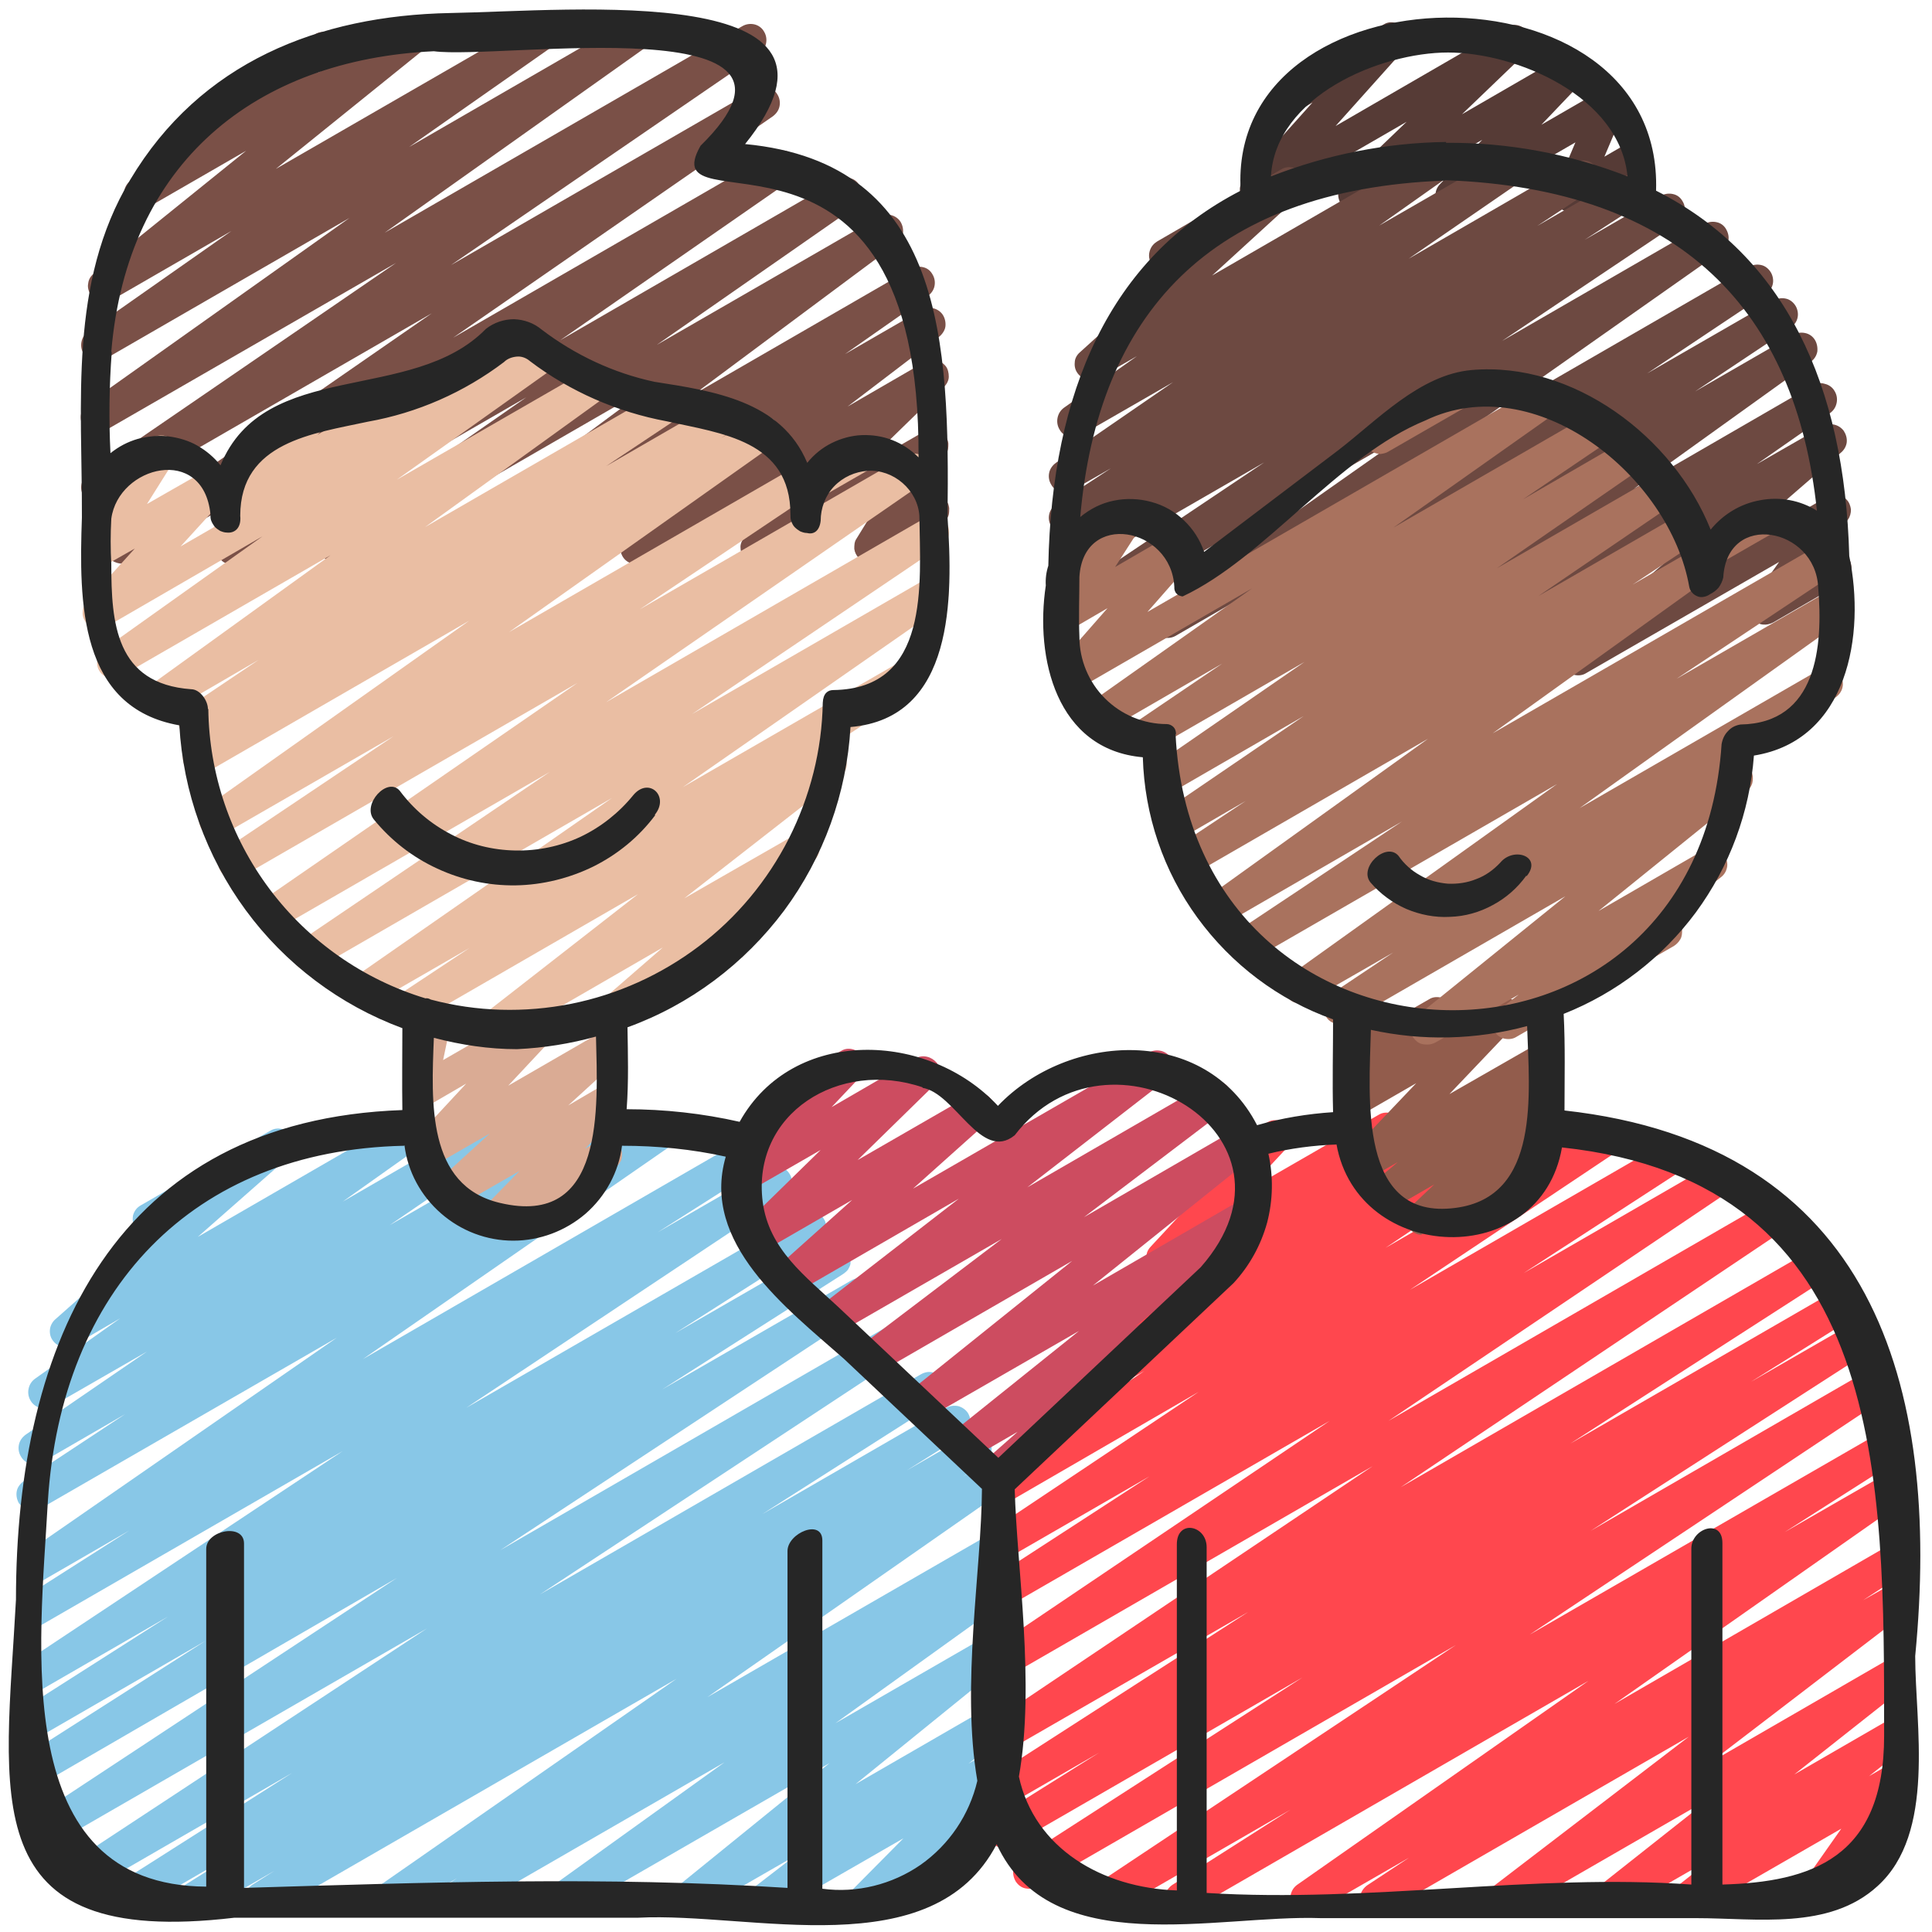 <?xml version="1.0" encoding="UTF-8"?>
<svg id="Layer_2" data-name="Layer 2" xmlns="http://www.w3.org/2000/svg" width="46" height="46" xmlns:xlink="http://www.w3.org/1999/xlink" viewBox="0 0 46 46">
  <defs>
    <style>
      .cls-1 {
        fill: #925c4c;
      }

      .cls-1, .cls-2, .cls-3, .cls-4, .cls-5, .cls-6, .cls-7, .cls-8, .cls-9, .cls-10, .cls-11, .cls-12 {
        stroke-width: 0px;
      }

      .cls-2 {
        fill: #ff474e;
      }

      .cls-3 {
        fill: #6d4941;
      }

      .cls-4 {
        fill: #7a5047;
      }

      .cls-5 {
        fill: #563b36;
      }

      .cls-6 {
        fill: #88c7e7;
      }

      .cls-7 {
        fill: none;
      }

      .cls-8 {
        fill: #a9725e;
      }

      .cls-9 {
        fill: #cd4c60;
      }

      .cls-13 {
        clip-path: url(#clippath);
      }

      .cls-10 {
        fill: #262626;
      }

      .cls-11 {
        fill: #eabea3;
      }

      .cls-12 {
        fill: #daab94;
      }
    </style>
    <clipPath id="clippath">
      <rect class="cls-7" width="46" height="46"/>
    </clipPath>
  </defs>
  <g id="Layer_1-2" data-name="Layer 1">
    <g class="cls-13">
      <g>
        <path class="cls-5" d="M37.39,5.05c-.06,0-.13-.02-.18-.05-.06-.03-.1-.07-.14-.13-.03-.05-.06-.11-.06-.18,0-.06,0-.13.03-.19l.47-1.11-2.75,1.59c-.08.05-.17.06-.27.05-.09-.02-.17-.07-.23-.14-.06-.07-.09-.16-.08-.26,0-.09.04-.18.11-.25l1-1.05-2.85,1.64c-.08.05-.18.07-.27.05-.09-.02-.18-.07-.23-.15-.06-.08-.08-.17-.08-.27,0-.09.05-.18.12-.25l1.51-1.45-3.39,1.96c-.08.05-.17.06-.26.04-.09-.02-.17-.06-.23-.14-.06-.07-.09-.16-.09-.25,0-.09.04-.18.1-.25l1.63-1.82-.2.12c-.09.05-.19.06-.28.03-.1-.03-.18-.09-.23-.18-.05-.09-.06-.19-.04-.28.02-.1.08-.18.17-.23l2.28-1.32c.08-.05.17-.06.26-.04.09.02.17.06.23.14.06.07.09.16.09.25,0,.09-.04.18-.1.25l-1.63,1.82,4.06-2.35c.08-.05.18-.07.27-.05.09.02.18.07.23.15.06.08.08.17.08.27,0,.09-.05.18-.12.25l-1.51,1.45,2.42-1.4c.08-.05.17-.06.26-.04.09.02.17.07.23.14.06.07.09.16.08.25,0,.09-.04.18-.1.25l-1,1.05,1.42-.82c.07-.04.15-.06.23-.05.08,0,.16.04.22.09s.1.12.12.2.01.16-.02.23l-.47,1.11.57-.33s.09-.05.14-.05c.05,0,.1,0,.15,0,.05.01.1.03.14.07.04.03.08.07.1.11.03.04.04.09.05.15,0,.05,0,.1-.01.15-.01.05-.04.1-.07.14-.03.04-.07.07-.12.1l-1.57.91c-.06.03-.12.05-.19.05Z"/>
        <path class="cls-3" d="M34.15,16.32c-.08,0-.16-.03-.23-.07-.07-.05-.11-.12-.14-.19-.02-.08-.02-.16,0-.24s.08-.14.14-.19l1.75-1.21-3.05,1.76c-.09.05-.19.06-.28.04-.1-.02-.18-.08-.23-.16-.05-.08-.07-.18-.05-.28.02-.1.07-.18.15-.24l4.22-3.04-5.84,3.37c-.09.05-.19.06-.28.03-.09-.03-.18-.09-.23-.17-.05-.08-.07-.18-.05-.28.02-.1.08-.18.16-.24l2.29-1.53-3.22,1.86c-.09.05-.19.06-.28.03-.09-.02-.18-.09-.23-.17-.05-.08-.07-.18-.05-.28.02-.1.08-.18.16-.24l2.83-1.88-3.7,2.14c-.09.05-.19.06-.28.04-.1-.02-.18-.08-.23-.17-.05-.08-.07-.18-.05-.28.02-.1.08-.18.16-.24l5.97-4.2-7.25,4.18c-.09.05-.19.06-.28.04-.1-.02-.18-.09-.23-.17-.05-.08-.07-.18-.05-.28.02-.1.08-.18.16-.24l4.19-2.81-4.56,2.63c-.09.05-.19.06-.28.04-.1-.02-.18-.09-.23-.17-.05-.08-.07-.19-.05-.28.02-.1.08-.18.16-.24l1.28-.83-.88.51c-.09.05-.19.06-.28.03-.09-.03-.18-.09-.23-.17-.05-.08-.07-.18-.05-.28s.08-.18.16-.24l1.31-.86-.91.52c-.09.05-.19.06-.28.04-.1-.02-.18-.08-.23-.17-.05-.08-.07-.18-.05-.28.02-.1.08-.18.16-.24l2.79-1.92-2.19,1.26c-.09.05-.19.06-.28.04-.1-.02-.18-.08-.23-.17-.05-.08-.07-.18-.05-.28.02-.1.07-.18.15-.24l1.74-1.23-.91.52c-.08.05-.18.06-.27.04-.09-.02-.17-.07-.23-.15-.06-.08-.08-.17-.07-.26,0-.09.05-.18.12-.24l2.14-1.94c-.09.03-.19.02-.27-.02-.09-.04-.15-.11-.19-.2-.04-.09-.04-.18-.01-.27.03-.09.09-.16.17-.21l2.96-1.72c.08-.05.18-.06.27-.04.09.02.17.07.23.15.06.08.08.17.07.26s-.05.18-.12.24l-2.1,1.92,5.31-3.07c.09-.05.19-.06.28-.04.09.02.18.08.23.17.05.08.07.18.05.28-.02.1-.07.18-.15.24l-1.74,1.23,3.09-1.78c.09-.05.19-.06.28-.04.1.02.18.08.23.17s.07.18.05.28c-.02.1-.08.18-.16.24l-2.79,1.92,3.96-2.29c.09-.05.19-.06.28-.04.1.02.18.09.23.17.05.08.07.19.05.28-.02.1-.08.18-.16.24l-1.3.86,2.01-1.16c.09-.05.19-.06.29-.04.1.02.18.09.23.17.05.09.07.19.05.29-.02.1-.08.18-.17.24l-1.28.83,1.82-1.05c.09-.05.19-.06.28-.04.1.02.18.08.23.17.05.08.07.18.05.28-.02.1-.08.18-.16.24l-4.19,2.81,4.83-2.79c.09-.05.19-.06.28-.04.1.02.18.08.23.17s.07.18.05.28c-.02.1-.08.18-.16.24l-5.97,4.2,6.63-3.83c.09-.05.19-.06.28-.04.1.02.18.09.23.17.05.08.07.19.05.28-.02.1-.08.18-.16.24l-2.83,1.89,3.02-1.74c.09-.05.19-.06.28-.04.1.02.18.09.23.17.05.08.07.19.05.28-.02.1-.08.18-.16.24l-2.28,1.52,2.34-1.35c.09-.05.19-.06.28-.04.1.02.18.08.23.16.05.08.07.18.06.28-.02.1-.07.18-.15.24l-4.22,3.03,4.27-2.47c.09-.05.19-.06.28-.03.09.02.18.08.23.17.05.08.07.18.05.28-.02.1-.07.18-.15.24l-1.75,1.22,1.57-.9c.08-.05.18-.06.27-.04.09.02.17.07.23.15.05.08.08.17.07.27-.01.09-.06.18-.13.24l-2.99,2.59,2.65-1.53c.08-.04.16-.06.25-.05.09.01.17.06.22.12.06.06.09.15.1.23,0,.09-.02.17-.07.24l-.64.9.14-.08s.09-.05.14-.05c.05,0,.1,0,.15,0,.05.01.1.03.14.07.04.03.08.07.1.11.03.04.04.09.05.15s0,.1-.01.15c-.01.05-.04.1-.07.14-.03.04-.07.07-.12.1l-1.66.96c-.08.04-.16.06-.25.05s-.17-.06-.22-.12c-.06-.06-.09-.15-.1-.23,0-.09.02-.17.07-.24l.64-.9-4.6,2.65c-.08.05-.18.06-.27.04-.09-.02-.18-.07-.23-.15-.06-.08-.08-.17-.07-.27.01-.09.06-.18.13-.24l2.98-2.59-5.95,3.44c-.06.03-.12.05-.19.05h0Z"/>
        <path class="cls-2" d="M28.13,45.59c-.08,0-.16-.03-.23-.08-.07-.05-.11-.12-.14-.2-.02-.08-.02-.16,0-.24.03-.08.08-.14.15-.19l2.81-1.79-4.24,2.45c-.09.05-.19.06-.28.03-.09-.02-.18-.09-.23-.17-.05-.08-.07-.18-.05-.28.02-.1.08-.18.16-.24l8.58-5.71-9.96,5.75c-.09.05-.19.06-.29.04-.1-.02-.18-.09-.23-.17-.05-.09-.07-.19-.05-.28.02-.1.08-.18.16-.24l6.72-4.33-6.93,4c-.09.05-.19.06-.29.04-.1-.03-.18-.09-.23-.17-.05-.09-.07-.19-.05-.28.02-.1.08-.18.17-.24l2.49-1.56-2.2,1.27c-.09.05-.19.07-.29.04-.1-.02-.18-.09-.23-.17s-.07-.19-.05-.29c.02-.1.08-.18.17-.24l6.15-3.96-5.76,3.32c-.09.05-.19.06-.28.03s-.18-.08-.23-.17c-.05-.08-.07-.18-.05-.28.02-.1.07-.18.15-.24l9.13-6.13-8.73,5.04c-.09.05-.19.06-.28.04-.1-.02-.18-.08-.23-.17-.05-.08-.07-.19-.05-.28.02-.1.08-.18.16-.24l8.11-5.47-7.71,4.45c-.09.05-.19.06-.28.04-.1-.03-.18-.09-.23-.17-.05-.08-.07-.19-.05-.28.02-.1.08-.18.16-.24l3.82-2.48-3.43,1.98c-.09.05-.19.06-.28.04-.1-.02-.18-.08-.23-.17-.05-.08-.07-.18-.05-.28.02-.1.08-.18.16-.24l5-3.34-4.59,2.66c-.09.05-.19.06-.28.03-.09-.02-.17-.08-.23-.17-.05-.08-.07-.18-.05-.28.02-.1.07-.18.15-.24l3.71-2.5-1.95,1.12c-.09.05-.19.06-.28.04-.1-.02-.18-.08-.23-.17-.05-.08-.07-.19-.05-.28.02-.1.08-.18.16-.24l1.4-.94c-.08,0-.15-.04-.21-.08-.06-.05-.11-.12-.13-.19-.02-.08-.02-.16,0-.23.02-.07.07-.14.13-.19l1.57-1.16c-.07,0-.14-.03-.2-.07-.06-.04-.11-.1-.14-.17-.03-.07-.04-.14-.02-.21.01-.07.05-.14.1-.19l1.7-1.83s-.02-.03-.04-.05c-.05-.09-.06-.19-.04-.29.03-.1.09-.18.18-.23l.98-.56c.08-.05.17-.06.26-.04.09.02.17.07.23.14.06.07.09.16.08.25,0,.09-.04.18-.1.25l-.96,1.03,3.14-1.81c.08-.05.18-.06.28-.04.09.02.18.08.23.16.05.08.07.18.06.28-.02.1-.07.18-.15.24l-1.14.84,2.56-1.48c.09-.05.19-.06.28-.04.1.02.18.08.23.17.05.08.07.18.05.28-.02.1-.08.18-.16.24l-.62.42,1.85-1.07c.09-.05.19-.06.28-.03.09.02.17.08.23.17.05.08.07.18.05.28-.02.1-.07.18-.15.24l-3.72,2.51,5.18-2.99c.09-.05.19-.06.28-.04.1.02.18.08.23.17.05.08.07.19.05.28s-.08.18-.16.24l-5,3.34,6.13-3.54c.09-.05.19-.06.29-.04.1.02.18.09.23.17.05.09.07.19.05.29-.02.1-.08.18-.17.24l-3.82,2.48,4.5-2.6c.09-.05.19-.06.28-.04.1.02.18.08.23.17s.07.18.05.28c-.02.1-.08.18-.16.24l-8.12,5.47,9-5.2c.09-.05.19-.06.28-.03.09.02.18.08.23.17.05.08.07.18.05.28s-.07.18-.15.24l-9.12,6.12,9.78-5.65c.09-.05.19-.07.29-.05.1.02.18.09.24.17.05.09.07.19.05.29-.02.1-.09.18-.17.24l-6.15,3.96,6.39-3.69c.09-.05.19-.06.28-.03.1.03.18.09.23.17.05.08.07.19.05.28-.02.1-.08.18-.16.24l-2.49,1.56,2.5-1.44c.09-.05.19-.06.28-.03s.18.09.23.17c.05.08.07.19.05.28-.02.1-.08.18-.16.24l-6.72,4.33,6.73-3.89c.09-.05.19-.06.28-.04.1.02.18.09.23.17.05.08.07.19.05.28-.02.1-.08.18-.16.24l-8.58,5.71,8.48-4.89c.09-.05.19-.06.28-.03.09.03.18.09.23.17.05.08.07.18.05.28-.02.1-.08.18-.16.24l-2.81,1.79,2.47-1.42c.09-.05.19-.06.28-.04.1.02.18.08.23.17.05.08.07.18.05.28-.02.1-.07.18-.15.24l-6.93,4.86,6.52-3.77c.09-.05.19-.06.28-.04.1.02.18.09.23.17.05.08.07.19.05.28-.02.1-.08.18-.16.24l-1,.65.6-.34c.08-.05.18-.06.28-.04.09.02.18.08.23.16s.07.18.06.27c-.02.1-.07.18-.14.24l-4.65,3.56,4.22-2.44c.08-.05.18-.06.28-.04.09.02.18.08.23.16.05.08.08.18.06.27-.01.1-.06.18-.14.24l-2.67,2.11,2.25-1.3c.08-.05.18-.06.28-.04.09.02.18.08.23.16.05.08.08.18.06.27-.01.09-.06.18-.14.24l-.9.71.47-.27c.08-.04.16-.06.25-.05.09.01.17.06.22.12.06.06.09.15.1.23,0,.09-.02.17-.07.25l-1.02,1.45.06-.04c.09-.05.19-.06.28-.03.09.03.18.09.23.18s.06.19.04.28c-.02.1-.08.18-.17.23l-1.57.9c-.08.04-.16.06-.25.05-.09-.01-.17-.06-.22-.12-.06-.06-.09-.15-.1-.23,0-.09.02-.17.07-.25l1.02-1.45-3.49,2.01c-.08.05-.18.06-.28.04-.09-.02-.18-.08-.23-.16-.05-.08-.08-.18-.06-.27.01-.1.06-.18.14-.24l.9-.71-2.33,1.34c-.08.05-.18.06-.28.04-.09-.02-.18-.08-.23-.16-.05-.08-.08-.18-.06-.27.01-.1.06-.18.14-.24l2.67-2.11-4.75,2.74c-.08.05-.18.06-.28.04-.09-.02-.18-.08-.23-.16-.05-.08-.08-.18-.06-.28.02-.1.07-.18.15-.24l4.65-3.56-7.26,4.19c-.09.05-.19.06-.28.04-.1-.02-.18-.09-.23-.17-.05-.08-.07-.18-.05-.28.02-.1.08-.18.16-.24l1-.66-2.26,1.3c-.09.05-.19.06-.28.04-.09-.02-.18-.08-.23-.17-.05-.08-.07-.18-.05-.28.02-.1.07-.18.15-.24l6.94-4.86-9.54,5.51c-.06.03-.12.05-.19.05Z"/>
        <path class="cls-6" d="M6.21,45.59c-.08,0-.16-.03-.23-.08-.07-.05-.11-.12-.14-.2-.02-.08-.02-.17.01-.24.03-.08.08-.14.15-.19l.54-.34-1.72.99c-.09.05-.19.06-.28.03-.1-.03-.18-.09-.23-.17-.05-.08-.07-.19-.05-.28.02-.1.08-.18.16-.24l1.34-.84-2.59,1.5s-.09.04-.14.05c-.05,0-.1,0-.15,0-.05-.01-.09-.03-.14-.06-.04-.03-.07-.07-.1-.11-.03-.04-.04-.09-.05-.14,0-.05,0-.1,0-.15.02-.1.09-.18.17-.24l4.2-2.67-5.04,2.91c-.09.05-.19.07-.29.05-.1-.02-.19-.08-.24-.17-.05-.09-.07-.19-.05-.29.02-.1.08-.19.17-.24l8.66-5.7-9.08,5.24c-.09.05-.19.06-.28.03-.09-.03-.18-.09-.23-.17-.05-.08-.07-.18-.05-.28.02-.1.07-.18.15-.24l8.77-5.78L.98,42.48c-.09.05-.19.06-.28.03s-.18-.09-.23-.17c-.05-.08-.07-.18-.05-.28.02-.1.08-.18.16-.24l4.31-2.75-3.91,2.26c-.09.05-.19.06-.28.03-.1-.03-.18-.09-.23-.17-.05-.08-.07-.18-.05-.28.02-.1.08-.18.16-.24l3.42-2.18-3.03,1.75c-.09.05-.19.06-.28.04-.1-.02-.18-.09-.23-.17-.05-.08-.07-.18-.05-.28.02-.1.08-.18.16-.24l7.59-5.04-7.19,4.15c-.09.05-.19.06-.28.03s-.18-.09-.23-.17c-.05-.08-.07-.18-.05-.28.02-.1.08-.18.16-.24l2.51-1.6-2.11,1.22c-.09.05-.19.06-.28.04-.1-.02-.18-.08-.23-.17-.05-.08-.07-.18-.05-.28.02-.1.08-.18.16-.24l7.45-5.16-7.04,4.06c-.09.05-.19.07-.29.05-.1-.02-.18-.09-.24-.17-.05-.09-.07-.19-.05-.29.02-.1.09-.18.17-.24l2.41-1.59-1.97,1.14c-.09.05-.19.06-.28.04-.1-.02-.18-.08-.23-.17-.05-.08-.07-.18-.05-.28s.08-.18.16-.24l2.89-1.98-2.26,1.3c-.09.05-.19.06-.28.04-.09-.02-.18-.08-.23-.17-.05-.08-.07-.18-.05-.28.02-.1.07-.18.15-.24l2.03-1.44-1.1.64c-.08.05-.18.06-.27.04-.09-.02-.17-.07-.23-.15-.06-.08-.08-.17-.07-.27.01-.09.06-.18.13-.24l2.27-2.01c-.08.01-.15,0-.22-.03-.07-.03-.13-.09-.16-.15-.05-.09-.06-.19-.04-.29.03-.1.09-.18.18-.23l3.09-1.78c.08-.05.18-.06.27-.04.09.02.17.07.23.15.06.08.08.17.07.27-.01.09-.06.18-.13.24l-2.17,1.91,5.07-2.93c.09-.05.18-.06.28-.03.09.02.18.08.23.16.05.08.07.18.05.28-.02.1-.07.18-.15.24l-2.03,1.44,3.6-2.08c.09-.05.19-.06.28-.03.09.02.18.08.23.17.05.08.07.18.05.28-.02.1-.07.18-.15.24l-2.89,1.98,4.56-2.63c.09-.05.19-.06.29-.04s.18.09.23.17c.05.08.07.19.05.28-.02.1-.08.18-.16.24l-2.4,1.58,3.84-2.22c.09-.05.19-.06.28-.04.1.02.18.08.23.17.05.08.07.18.05.28-.02.1-.08.18-.16.24l-7.45,5.16,9.12-5.27c.09-.05.19-.06.29-.04.1.02.18.09.23.17s.07.19.05.29c-.02.1-.08.18-.17.24l-2.5,1.59,2.63-1.52c.09-.05.19-.06.28-.04.1.02.18.09.23.17.05.08.07.18.05.28-.02.1-.08.18-.16.24l-7.59,5.05,7.99-4.61s.09-.04.14-.05c.05,0,.1,0,.15,0,.05.01.09.03.14.06.04.03.08.07.1.11.03.04.04.09.05.14,0,.05,0,.1,0,.15-.01.05-.03.1-.06.14-.03.04-.07.07-.11.1l-3.42,2.18,3.59-2.07c.09-.05.19-.07.29-.04.05.01.09.03.14.06.04.03.08.07.1.11.03.04.04.09.05.14,0,.05,0,.1,0,.15-.01.05-.03.09-.06.14-.03.04-.07.07-.11.1l-4.31,2.75,4.51-2.6c.09-.05.19-.06.28-.04.1.02.18.09.23.17.05.08.07.18.05.28-.02.1-.08.18-.16.24l-8.77,5.78,9.19-5.31c.09-.05.19-.07.29-.04.1.02.18.09.24.17s.07.19.05.29c-.02.1-.08.18-.17.24l-8.65,5.7,9.07-5.24c.09-.05.19-.07.29-.04.05.01.09.03.14.06.04.03.08.07.1.11.03.04.04.09.05.14,0,.05,0,.1,0,.15-.01.05-.03.09-.06.14-.03.04-.07.08-.11.1l-4.19,2.67,4.38-2.53c.09-.05.19-.06.29-.04.1.03.18.09.23.17.05.09.07.19.05.28s-.08.18-.17.24l-1.34.84,1.44-.83s.09-.04.14-.05c.05,0,.1,0,.15,0,.05.01.09.03.14.06.04.03.07.07.1.11.03.04.04.09.05.14,0,.05,0,.1,0,.15-.01.05-.03.09-.06.14-.03.04-.07.07-.11.1l-.52.33.6-.34c.09-.05.19-.06.28-.04.1.02.18.08.23.17.05.08.07.18.05.28-.02.1-.08.18-.16.24l-7.08,4.94,6.76-3.9c.09-.05.19-.06.28-.03.09.03.18.09.23.17.05.08.07.18.05.28-.02.1-.08.18-.16.24l-.35.22c.09-.03.18-.03.27,0,.09.03.16.1.2.18s.06.18.04.27c-.02.09-.07.17-.15.23l-4.12,2.96,3.71-2.14c.08-.05.18-.06.27-.04.09.02.18.08.23.16.05.08.08.18.06.27-.01.09-.06.18-.14.24l-3.65,2.96,3.22-1.86c.08-.05.18-.06.28-.04.09.02.18.08.23.16.05.08.08.18.06.27-.02.1-.07.18-.14.24l-.96.74.54-.31c.08-.05.17-.06.27-.04.09.02.17.07.23.14.06.07.08.16.08.26,0,.09-.04.18-.11.25l-1.19,1.2.67-.39s.09-.05.14-.05c.05,0,.1,0,.15,0,.05.01.1.03.14.07.04.03.08.07.1.11.03.04.04.09.05.15,0,.05,0,.1-.01.15-.01.05-.04.1-.07.14-.03.04-.07.07-.12.1l-3.14,1.81c-.08.05-.17.06-.27.04-.09-.02-.17-.07-.23-.14-.06-.07-.08-.16-.08-.26,0-.09.04-.18.11-.25l1.19-1.2-3.13,1.8c-.08.05-.18.06-.28.04-.09-.02-.18-.08-.23-.16-.05-.08-.08-.18-.06-.27.02-.1.07-.18.14-.24l.96-.74-2.38,1.37c-.08.05-.18.06-.28.04-.09-.02-.18-.08-.23-.16-.05-.08-.08-.18-.06-.27.01-.1.06-.18.14-.24l3.65-2.96-6.21,3.58c-.09.05-.19.06-.28.04-.09-.02-.18-.08-.23-.16-.05-.08-.07-.18-.05-.28.02-.1.07-.18.15-.24l4.12-2.96-6.24,3.6c-.09.05-.19.06-.28.03s-.18-.09-.23-.17c-.05-.08-.07-.18-.05-.28.02-.1.08-.18.16-.24l.27-.18-1.44.83c-.09.05-.19.06-.28.04-.09-.02-.18-.08-.23-.17-.05-.08-.07-.18-.05-.28.02-.1.07-.18.15-.24l7.08-4.93-9.67,5.58c-.06.03-.12.05-.19.05h0Z"/>
        <path class="cls-12" d="M11.76,29.43c-.08,0-.15-.02-.21-.06-.06-.04-.11-.1-.14-.17-.03-.07-.04-.15-.02-.22.01-.07.05-.14.1-.2l.88-.9-1.53.88c-.08.05-.18.06-.27.04s-.17-.07-.23-.15c-.06-.08-.08-.17-.07-.26,0-.09.05-.18.12-.24l1.27-1.16-1.39.8c-.08.05-.17.06-.26.05-.09-.02-.17-.07-.23-.14-.06-.07-.09-.16-.08-.25,0-.09.04-.18.1-.25l1.3-1.4-.91.53c-.06.04-.14.05-.21.05s-.15-.03-.21-.07c-.06-.04-.11-.1-.13-.17-.03-.07-.03-.14-.02-.22l.24-1.13c-.07-.03-.13-.07-.17-.13-.04-.06-.07-.13-.08-.2,0-.07,0-.14.04-.21.03-.06.08-.12.15-.15l.38-.22c.06-.04.14-.05.21-.05.07,0,.15.03.21.07.06.04.11.1.13.17.03.07.03.14.02.22l-.2.95,2.38-1.37c.08-.05.17-.06.26-.05.09.02.17.07.23.14s.09.16.08.25c0,.09-.04.18-.1.25l-1.3,1.39,2.25-1.3c.08-.05.18-.06.27-.04.09.02.17.07.23.15.06.08.08.17.07.26,0,.09-.05.18-.12.24l-1.27,1.16.82-.48c.08-.05.17-.06.26-.04.09.02.17.07.23.14.06.07.09.16.08.26,0,.09-.04.18-.11.25l-.88.9.31-.18s.09-.04.14-.05c.05,0,.1,0,.15,0,.05.01.09.04.13.07.04.03.07.07.1.11.03.04.04.09.05.14,0,.05,0,.1-.01.15-.01.05-.04.09-.07.13-.03.04-.07.07-.11.1l-2.68,1.55c-.06.03-.12.05-.19.05Z"/>
        <path class="cls-4" d="M2.9,13.42c-.08,0-.16-.03-.23-.07-.07-.05-.11-.12-.14-.19-.02-.08-.02-.16,0-.24s.08-.14.14-.19l7.61-5.27-7.78,4.49c-.09.05-.19.06-.28.03-.09-.02-.18-.08-.23-.17-.05-.08-.07-.18-.05-.28.02-.1.07-.18.15-.24l7.34-5.03-6.94,4c-.09.05-.19.06-.28.04-.1-.02-.18-.08-.23-.16-.05-.08-.07-.18-.05-.28.02-.1.07-.18.15-.24l6.24-4.43-5.82,3.36c-.09.05-.19.06-.28.04-.1-.02-.18-.08-.23-.17-.05-.08-.07-.18-.05-.28.02-.1.07-.18.15-.24l3.42-2.4-2.84,1.64c-.08.05-.18.06-.28.04-.09-.02-.18-.08-.23-.16-.05-.08-.08-.18-.06-.27.01-.1.06-.18.14-.24l3.62-2.92-2.34,1.35c-.08.05-.18.06-.27.04-.09-.02-.17-.08-.23-.16-.05-.08-.08-.18-.06-.27.01-.09.06-.18.14-.24l1.46-1.16c-.05-.03-.09-.08-.12-.13-.05-.09-.06-.19-.04-.29.03-.1.09-.18.18-.23l2.93-1.69c.08-.05.18-.06.27-.04s.17.08.23.16.08.18.06.27c-.01.09-.06.18-.14.24l-.36.29,2.19-1.26c.08-.05.18-.06.28-.04.09.02.18.08.23.16.05.08.08.18.06.27s-.06.18-.14.24l-3.62,2.92L12.74.46c.09-.05.19-.06.28-.04.09.02.18.08.23.17.05.08.07.18.05.28-.02.1-.07.18-.15.24l-3.41,2.39L15,.46c.09-.05.19-.07.28-.04.1.02.18.08.23.17.05.08.07.18.05.28-.02.1-.07.18-.16.24l-6.24,4.43L17.68.62c.09-.05.19-.06.28-.04.09.02.18.08.23.17.05.08.07.18.05.28-.02.1-.07.18-.15.24l-7.35,5.04,7.26-4.19c.09-.05.19-.06.28-.04s.18.08.23.17c.05.08.07.18.05.28-.02.1-.08.18-.16.24l-7.61,5.27,7.62-4.4c.09-.05.19-.07.29-.05.1.02.18.08.24.17.05.08.07.19.05.29-.02.1-.08.18-.16.24l-5.49,3.81,6.61-3.82c.09-.05.19-.06.28-.04.1.02.18.08.23.17.05.08.07.18.05.28-.02.1-.08.18-.16.24l-4.71,3.28,5.29-3.05c.08-.05.18-.06.28-.04.09.02.18.08.23.16.05.08.07.18.06.27s-.07.18-.14.24l-4.81,3.58,5.14-2.97c.09-.05.19-.06.28-.04.1.02.18.08.23.17.05.08.07.18.05.28-.02.1-.08.18-.16.24l-1.97,1.38,1.82-1.05c.08-.05.18-.06.28-.04.09.02.18.08.23.16.05.08.07.18.06.27s-.07.18-.14.24l-2.19,1.67,1.83-1.06c.08-.05.18-.06.27-.05.09.02.17.07.23.14.06.07.08.17.08.26,0,.09-.05.18-.12.25l-1.97,1.92,1.51-.87c.07-.04.16-.06.24-.05.08.01.16.05.22.11.06.06.1.14.11.23,0,.08,0,.17-.05.24l-.69,1.12.18-.1s.09-.05.14-.05c.05,0,.1,0,.15,0,.05.01.1.03.14.07.04.03.08.07.1.11.03.04.04.09.05.15,0,.05,0,.1-.01.15-.01.05-.04.1-.07.14-.03.04-.07.07-.12.1l-1.49.86c-.07.04-.16.06-.24.05-.08-.01-.16-.05-.22-.11-.06-.06-.1-.14-.11-.22,0-.08,0-.17.05-.24l.69-1.12-2.87,1.66c-.08.05-.18.06-.27.05s-.17-.07-.23-.14c-.06-.07-.08-.17-.08-.26,0-.09.05-.18.12-.25l1.97-1.92-4.38,2.53c-.08.05-.18.06-.28.04s-.18-.08-.23-.16c-.05-.08-.07-.18-.06-.27.02-.1.07-.18.14-.24l2.19-1.67-4,2.31c-.09.05-.19.06-.28.04-.1-.02-.18-.08-.23-.17-.05-.08-.07-.18-.05-.28.02-.1.08-.18.16-.24l1.97-1.39-3.53,2.03c-.08.05-.18.06-.28.04-.09-.02-.18-.08-.23-.16-.05-.08-.07-.18-.06-.27.02-.1.07-.18.14-.24l4.82-3.58-7.31,4.22c-.09.05-.19.07-.28.04-.1-.02-.18-.08-.23-.17-.05-.08-.07-.19-.05-.28.02-.1.08-.18.16-.24l4.71-3.28-6.81,3.93c-.09.05-.19.06-.28.04-.1-.02-.18-.08-.23-.17-.05-.08-.07-.18-.05-.28.02-.1.08-.18.16-.24l5.49-3.81-7.73,4.46c-.06.03-.12.05-.19.05h0Z"/>
        <path class="cls-9" d="M23.64,35.5c-.08,0-.15-.02-.22-.07-.06-.04-.11-.11-.14-.18-.03-.07-.03-.15-.01-.23.02-.08.06-.14.12-.19l.84-.74-1.14.66c-.08.05-.18.06-.28.04-.09-.02-.18-.08-.23-.16-.05-.08-.08-.18-.06-.27.01-.1.06-.18.14-.24l3.03-2.43-3.63,2.09c-.08.05-.18.07-.28.04-.09-.02-.18-.08-.23-.16-.05-.08-.08-.18-.06-.27.01-.1.07-.18.14-.24l3.9-3.13-4.62,2.67c-.08.05-.18.06-.28.04-.1-.02-.18-.08-.23-.16-.05-.08-.08-.18-.06-.28.02-.1.07-.18.15-.24l3.36-2.55-3.92,2.26c-.08.05-.18.06-.28.04-.09-.02-.18-.08-.23-.16-.05-.08-.08-.18-.06-.28.02-.1.07-.18.14-.24l3.33-2.58-3.91,2.26c-.08.04-.18.06-.27.04-.09-.02-.17-.07-.22-.15-.05-.07-.08-.17-.07-.26,0-.09.05-.18.12-.24l1.81-1.62-2.13,1.23c-.08.05-.18.06-.27.04-.09-.02-.17-.07-.23-.14-.06-.07-.08-.17-.08-.26,0-.09.05-.18.11-.25l1.85-1.81-1.65.95c-.08.05-.17.06-.26.04-.09-.02-.17-.07-.23-.14-.06-.07-.09-.16-.08-.25,0-.09.04-.18.1-.25l.89-.94c-.08,0-.15-.04-.21-.1-.06-.05-.1-.13-.12-.2-.02-.08,0-.16.03-.23.03-.07.09-.13.16-.17l1.86-1.07c.08-.05.17-.06.26-.04.09.02.17.07.23.14.06.07.09.16.08.25,0,.09-.04.18-.1.25l-.7.74,2-1.16c.08-.05.18-.06.27-.04.09.02.17.07.23.14.06.07.08.17.08.26,0,.09-.05.18-.11.25l-1.85,1.81,2.69-1.55c.08-.04.18-.06.27-.04.09.02.17.07.22.15.05.07.08.17.07.26,0,.09-.05.18-.12.24l-1.81,1.62,5.62-3.24c.08-.05.18-.06.28-.04.09.02.18.08.23.16.05.08.08.18.06.27-.02.1-.07.18-.14.24l-3.33,2.58,4.29-2.48c.08-.05.18-.06.28-.04s.18.08.23.16c.05.08.08.18.06.28-.02.1-.07.18-.15.24l-3.36,2.55,3.68-2.13c.08-.05.18-.06.28-.04.09.02.18.08.23.16.05.08.08.18.06.27-.01.1-.06.18-.14.24l-3.9,3.13,3.61-2.09c.08-.05.18-.06.28-.04s.18.08.23.16c.05.08.08.18.06.27-.01.09-.06.18-.14.24l-3.03,2.43.21-.12c.08-.05.18-.06.27-.04.09.02.17.07.23.15.06.08.08.17.07.27-.01.09-.06.18-.13.24l-2.91,2.55c0,.07,0,.15-.04.22-.03.07-.09.12-.15.16l-.74.43c-.06.03-.12.05-.19.05Z"/>
        <path class="cls-11" d="M19.41,11.87c-.08,0-.17-.03-.23-.08-.07-.05-.11-.12-.14-.2-.02-.08-.02-.17.02-.25s.09-.14.16-.19l1.27-.73c.09-.05.19-.06.28-.03.1.03.18.09.23.18.05.09.06.19.04.28-.02.1-.08.18-.17.23l-1.27.73c-.06.03-.12.05-.19.05Z"/>
        <path class="cls-11" d="M5.4,12.42c-.08,0-.15-.02-.21-.06-.06-.04-.11-.1-.14-.17-.03-.07-.04-.15-.02-.22.01-.07.05-.14.1-.2l.62-.65c-.08-.03-.14-.09-.19-.16-.05-.09-.06-.19-.04-.29.03-.1.09-.18.18-.23l1.65-.96c.08-.05.17-.06.26-.04.09.02.17.07.23.14.06.07.09.16.08.26,0,.09-.04.18-.11.25l-.25.26,4.52-2.61s.09-.05.14-.05c.05,0,.1,0,.15,0,.05.01.1.03.14.07.04.03.08.07.1.11.03.04.04.09.05.15,0,.05,0,.1-.01.15-.01.05-.04.1-.07.14-.03.04-.07.07-.12.1l-6.88,3.97c-.06.03-.13.05-.19.05Z"/>
        <path class="cls-11" d="M11.7,24.87c-.08,0-.16-.02-.22-.07-.06-.05-.11-.11-.14-.19-.03-.08-.03-.16,0-.23.02-.08.07-.14.13-.19l3.72-2.9-5.35,3.09c-.09.05-.19.06-.29.04-.1-.02-.18-.09-.23-.17-.05-.08-.07-.19-.05-.28.02-.1.08-.18.16-.24l1.75-1.16-2.36,1.36c-.09.05-.19.06-.28.04-.1-.02-.18-.08-.23-.17-.05-.08-.07-.18-.05-.28.02-.1.08-.18.16-.24l6.15-4.28-7.03,4.06c-.09.05-.19.06-.28.04-.1-.02-.18-.08-.23-.17-.05-.08-.07-.18-.05-.28.02-.1.08-.18.16-.24l5.95-4.03-6.48,3.74c-.09.05-.18.06-.28.03-.09-.02-.17-.08-.23-.17-.05-.08-.07-.18-.05-.27.02-.09.07-.18.15-.24l7.55-5.21-7.99,4.61c-.09.05-.19.06-.28.04-.1-.02-.18-.08-.23-.17-.05-.08-.07-.18-.05-.28.02-.1.08-.18.16-.24l4.01-2.69-4.06,2.34c-.09.05-.19.06-.28.04-.1-.02-.18-.08-.23-.17-.05-.08-.07-.18-.05-.28.02-.1.07-.18.15-.24l6.27-4.44-6.25,3.61c-.09.05-.19.06-.28.03-.09-.03-.18-.09-.23-.17-.05-.08-.07-.18-.05-.28.02-.1.08-.18.16-.24l.35-.23-.05.03c-.09.05-.19.06-.28.04-.1-.02-.18-.08-.23-.17-.05-.08-.07-.18-.05-.28.02-.1.08-.18.16-.24l1.74-1.17-2.22,1.29c-.09.05-.19.06-.28.04-.1-.02-.18-.08-.23-.16s-.07-.18-.06-.28c.02-.1.07-.18.15-.24l4.35-3.14-4.99,2.88c-.09.05-.19.06-.28.04s-.18-.08-.23-.16c-.05-.08-.07-.18-.05-.28.02-.1.07-.18.15-.24l3.78-2.69-3.71,2.15c-.08.05-.17.06-.26.04-.09-.02-.17-.07-.23-.14-.06-.07-.09-.16-.08-.25,0-.09.04-.18.1-.25l1.14-1.26-.67.38c-.07.04-.16.06-.25.05-.08-.01-.16-.05-.22-.11-.06-.06-.1-.14-.11-.23,0-.09.01-.17.06-.24l.67-1.07c-.09.03-.19.02-.27-.01-.09-.04-.15-.1-.19-.19-.04-.08-.05-.18-.02-.27.03-.09.09-.17.16-.22l1.27-.73c.07-.04.16-.06.25-.05.08.01.16.05.22.11s.1.14.11.23c0,.09-.01.17-.06.24l-.66,1.05,1.47-.84c.08-.05.17-.06.26-.04.09.02.17.07.23.14.06.07.09.16.08.25,0,.09-.04.18-.1.25l-1.14,1.25,8.52-4.92c.09-.05.18-.06.28-.04.09.02.18.08.23.16.05.08.07.18.05.28-.02.1-.07.18-.15.24l-3.78,2.69,4.6-2.65c.09-.05.19-.06.28-.04.1.02.18.08.23.16.05.08.07.18.06.28-.02.1-.07.18-.15.24l-4.35,3.14,5.65-3.26c.09-.05.19-.06.28-.04.1.02.18.08.23.17s.07.19.05.28c-.02.1-.08.18-.16.24l-1.74,1.16,2.7-1.56c.09-.05.19-.06.29-.04.1.02.18.09.23.17.05.09.07.19.05.29-.02.1-.08.18-.17.24l-.36.23.82-.47c.09-.05.19-.07.28-.04.1.02.18.08.23.17.05.08.07.18.05.28-.02.1-.08.18-.16.24l-6.27,4.44,6.72-3.88c.09-.05.19-.06.28-.04.1.02.18.08.23.17.05.08.07.18.05.28-.02.1-.08.18-.16.24l-4.01,2.69,6.34-3.66c.09-.05.19-.06.28-.04.1.02.18.08.23.17.05.08.07.18.05.28-.02.1-.07.18-.15.24l-7.55,5.22,7.6-4.39c.09-.05.19-.06.28-.04.1.02.18.08.23.17.05.08.07.18.05.28-.02.1-.08.18-.16.24l-5.95,4.02,5.54-3.2c.09-.05.19-.06.28-.04.1.02.18.08.23.17.05.08.07.18.05.28-.02.1-.08.18-.16.24l-6.16,4.29,5.15-2.97c.09-.05.19-.06.28-.04.1.02.18.09.23.17.05.08.07.19.05.28-.02.1-.08.18-.16.24l-2.09,1.39c.08-.01.17,0,.24.04.07.04.13.11.17.18.03.08.04.16.02.25-.02.08-.07.15-.14.21l-3.72,2.9,2.65-1.52c.08-.05.18-.06.27-.04.09.02.18.07.23.15.06.08.08.17.07.27-.01.09-.06.18-.13.24l-1.88,1.62c.08.01.15.05.21.1.06.06.09.13.11.2.01.08,0,.16-.03.23-.03.07-.09.13-.16.17l-2.93,1.69c-.08.05-.18.06-.27.04-.09-.02-.17-.07-.23-.15-.06-.08-.08-.17-.07-.27.01-.09.06-.18.13-.24l1.52-1.32-3.91,2.26c-.06.03-.12.05-.19.05h0Z"/>
        <path class="cls-1" d="M33.86,29.4c-.08,0-.15-.02-.22-.07-.06-.04-.11-.1-.14-.18-.03-.07-.03-.15-.02-.22.02-.08.06-.14.11-.2l.56-.53-1.04.6c-.08.05-.18.06-.27.04-.09-.02-.18-.08-.23-.15-.06-.08-.08-.17-.07-.27.01-.1.06-.18.13-.24l.61-.51-.68.39c-.08.05-.17.06-.26.04-.09-.02-.17-.07-.23-.14-.06-.07-.09-.16-.08-.26,0-.09.04-.18.11-.25l1.58-1.66-1.3.75c-.08.05-.17.06-.27.04-.09-.02-.17-.07-.23-.14-.06-.07-.09-.16-.08-.26,0-.09.04-.18.11-.25l.25-.26c-.08,0-.16-.03-.22-.09-.06-.05-.1-.12-.13-.19-.02-.07-.02-.15,0-.23l.16-.49c-.05-.03-.1-.08-.13-.13-.03-.04-.04-.09-.05-.14,0-.05,0-.1,0-.15.01-.05.04-.09.07-.13.03-.04.07-.07.11-.1l.38-.22c.07-.04.15-.06.22-.05.08,0,.15.04.21.08.06.05.1.12.13.19.02.07.02.15,0,.23l-.07.2,1.15-.66c.08-.05.17-.06.27-.04.09.02.17.07.23.14.06.07.09.16.08.26,0,.09-.04.18-.11.25l-.1.1,1.22-.71c.08-.05.17-.06.26-.04.09.02.17.07.23.14.06.07.09.16.08.25,0,.09-.04.18-.1.25l-1.58,1.66,2.06-1.18c.08-.05.18-.06.27-.04s.18.08.23.15c.06.08.08.17.07.27-.01.1-.06.18-.13.24l-.61.51.17-.1c.08-.05.18-.06.27-.04.09.02.17.07.23.15.06.07.08.17.07.26,0,.09-.05.18-.12.24l-.56.53.04-.02c.09-.05.19-.06.28-.03.1.03.18.09.23.18.05.09.06.19.04.28-.02.1-.08.18-.17.23l-2.85,1.65c-.06.03-.12.05-.19.05Z"/>
        <path class="cls-8" d="M40.88,13.41c-.08,0-.17-.03-.23-.08-.07-.05-.11-.12-.14-.2-.02-.08-.02-.17.02-.25.03-.08.09-.14.16-.19l1.27-.73c.09-.05.19-.06.28-.03.1.03.18.09.23.18.05.09.06.19.04.28-.02.1-.08.18-.17.23l-1.27.73c-.06.03-.12.05-.19.05Z"/>
        <path class="cls-8" d="M32.87,10.81c-.08,0-.17-.03-.23-.08-.07-.05-.11-.12-.14-.2-.02-.08-.02-.17.02-.25.03-.08.09-.14.16-.19l2.05-1.19s.09-.05.14-.05c.05,0,.1,0,.15,0,.05.01.1.03.14.07.04.03.08.07.1.11.03.04.04.09.05.15,0,.05,0,.1-.01.15-.01.05-.04.1-.07.14-.03.04-.07.07-.12.1l-2.05,1.18c-.06.04-.13.05-.19.06Z"/>
        <path class="cls-8" d="M33.96,24.87c-.08,0-.16-.02-.22-.07-.06-.05-.11-.11-.14-.18-.03-.07-.03-.16,0-.23.02-.08.07-.14.13-.19l3.54-2.86-5.18,2.99c-.09.05-.19.07-.29.04-.1-.02-.18-.08-.23-.17-.05-.09-.07-.19-.05-.29.02-.1.08-.18.17-.24l1.48-.99-2.02,1.16c-.09.05-.19.06-.28.04-.1-.02-.18-.08-.23-.16-.05-.08-.07-.18-.05-.28.02-.1.07-.18.15-.24l6.33-4.53-7.21,4.16c-.09.05-.19.07-.29.04-.1-.02-.18-.08-.23-.17-.05-.09-.07-.19-.05-.29.02-.1.08-.18.17-.24l3.92-2.61-4.22,2.44c-.09.05-.19.06-.28.04-.09-.02-.18-.08-.23-.16-.05-.08-.07-.18-.05-.28.02-.1.07-.18.15-.24l5.25-3.77-5.54,3.2c-.09.05-.19.06-.29.04-.1-.02-.18-.09-.23-.17-.05-.08-.07-.19-.05-.28.02-.1.08-.18.16-.24l1.61-1.07-1.52.88c-.09.05-.19.06-.28.04-.1-.02-.18-.08-.23-.17-.05-.08-.07-.19-.05-.28.02-.1.08-.18.16-.24l3.3-2.25-3.13,1.81c-.09.05-.19.06-.28.04s-.18-.08-.23-.17c-.05-.08-.07-.18-.05-.28.02-.1.07-.18.16-.24l3.55-2.45-3.67,2.12c-.09.05-.19.06-.28.04-.1-.02-.18-.08-.23-.17-.05-.08-.07-.18-.05-.28.02-.1.08-.18.16-.24l2.11-1.43-2.73,1.58c-.09.05-.19.06-.28.04-.1-.02-.18-.08-.23-.17-.05-.08-.07-.18-.05-.28.02-.1.07-.18.15-.24l3.85-2.72-4.1,2.37c-.08.05-.17.06-.26.04-.09-.02-.17-.06-.23-.13-.06-.07-.09-.16-.09-.25,0-.09.03-.18.09-.25l1.15-1.31-.79.46c-.07.04-.16.06-.25.05-.08-.01-.16-.05-.22-.11-.06-.06-.1-.14-.1-.23,0-.09.01-.17.06-.24l.66-1.03c-.08.02-.17.02-.25-.01-.08-.03-.15-.09-.19-.16-.05-.09-.06-.19-.04-.29.03-.1.09-.18.18-.23l1.27-.73c.07-.04.16-.06.24-.05.08.01.16.05.22.11.06.06.1.14.1.23,0,.08-.01.17-.06.24l-.65,1.01,1.43-.83c.08-.05.17-.06.26-.04.09.02.17.06.23.13.06.07.09.16.09.25,0,.09-.03.18-.09.25l-1.15,1.31,9.3-5.37c.09-.05.19-.06.28-.04.09.02.18.08.23.16.05.08.07.18.05.28-.02.1-.07.18-.15.24l-3.85,2.72,4.78-2.76c.09-.05.19-.06.28-.03.09.02.18.08.23.17.05.08.07.18.05.28s-.07.18-.15.24l-2.11,1.43,2.52-1.46c.09-.05.19-.06.28-.04.1.02.18.08.23.17.05.08.07.18.05.28-.02.1-.07.18-.16.24l-3.54,2.45,3.88-2.24c.09-.05.19-.07.29-.05.1.02.18.08.24.17.05.09.07.19.05.29-.02.1-.08.18-.17.24l-3.3,2.25,3.43-1.98c.09-.05.19-.06.29-.04.1.02.18.09.23.17.05.08.07.19.05.28s-.08.18-.16.24l-1.6,1.06,1.51-.87c.09-.05.19-.06.28-.04.09.02.18.08.23.16.05.08.07.18.05.28-.02.1-.07.18-.15.24l-5.25,3.77,7.9-4.56c.09-.05.19-.06.28-.04.1.02.18.08.23.17.05.08.07.18.05.28-.02.1-.08.18-.16.24l-3.92,2.61,3.62-2.09c.09-.05.19-.06.28-.04.09.02.18.08.23.16.05.08.07.18.05.28-.02.1-.07.18-.15.24l-6.34,4.53,5.7-3.29c.09-.05.19-.06.28-.04.1.02.18.09.23.17.05.08.07.19.05.28-.02.1-.08.18-.16.24l-2.33,1.55c.08,0,.15.03.21.08.06.05.11.11.13.19.02.07.02.15,0,.23-.02.07-.07.14-.13.19l-3.53,2.85,2.49-1.44c.08-.05.18-.07.28-.04.1.02.18.08.23.16.05.08.08.18.06.28-.02.1-.07.18-.15.24l-1.19.93c.07.02.13.06.18.12.05.06.08.13.09.2,0,.07,0,.15-.04.22s-.09.12-.15.16l-3.76,2.17c-.08.05-.18.06-.28.04-.09-.02-.18-.08-.23-.16-.05-.08-.08-.18-.06-.27.02-.1.07-.18.14-.24l.49-.38-1.98,1.14c-.06.03-.12.05-.19.05Z"/>
        <path class="cls-10" d="M.38,38.09c-.25,4.68-1.04,8.31,5.2,7.57h9.61c2.7-.14,7.01,1.18,8.54-1.75,1.29,2.8,5.24,1.67,7.72,1.76h8.94c1.43,0,3.16.29,4.31-.76,1.4-1.26.9-3.85.9-5.48.63-6.49-1.04-12.18-8.35-12.99,0-.77.02-1.54-.02-2.3,1.26-.5,2.35-1.34,3.15-2.42.8-1.09,1.28-2.38,1.38-3.73,2.24-.36,2.66-2.88,2.27-4.75-.11-4.08-1.53-7.15-4.6-8.7.18-5.59-10.22-5.4-9.89,0-3.11,1.6-4.5,4.78-4.58,8.93-.05.15-.07.31-.06.47-.26,1.73.25,3.91,2.31,4.09.04,1.38.49,2.71,1.3,3.82.81,1.11,1.93,1.96,3.23,2.42,0,.74-.02,1.48,0,2.21-.61.04-1.22.14-1.81.31-1.23-2.39-4.49-2.22-6.17-.46-1.65-1.78-4.88-1.9-6.15.38-.88-.2-1.79-.3-2.69-.3.05-.66.03-1.33.02-1.95,1.49-.54,2.78-1.51,3.73-2.78.94-1.27,1.49-2.79,1.58-4.37,2.48-.21,2.44-3.09,2.31-5,.05-4.14-.07-8.43-4.82-8.88C20.88-.46,13.64.26,10.72.31c-3.13.06-5.95,1.17-7.62,3.97-1.47,2.45-1.14,5.31-1.15,8.04-.07,2.02-.07,4.53,2.32,4.95.09,1.59.64,3.12,1.58,4.4.94,1.28,2.24,2.26,3.73,2.81,0,.65-.01,1.3,0,1.95-6.83.24-9.2,5.51-9.2,11.66ZM34.47,1.25c1.65,0,4.1,1.05,4.28,2.95-1.38-.54-2.85-.81-4.32-.8v-.02c-1.43.02-2.84.3-4.17.82.11-1.91,2.6-2.95,4.22-2.95ZM34.4,4.29c5.65.2,8.36,3.13,8.86,7.87-.4-.25-.88-.34-1.35-.25-.46.08-.88.33-1.18.7-.89-2.22-3.28-4.01-5.69-3.8-1.24.11-2.25,1.2-3.19,1.92l-3.18,2.41c-.1-.29-.26-.54-.48-.75-.22-.21-.48-.36-.78-.44-.29-.08-.6-.09-.89-.03-.3.06-.57.2-.8.39.42-4.8,3.07-7.8,8.68-8.01ZM28,17.47c0-.06-.02-.12-.06-.16-.04-.04-.1-.07-.16-.07-.55,0-1.08-.22-1.47-.61-.39-.39-.61-.92-.61-1.47-.02-.47,0-.95,0-1.42.09-1.59,2.19-1.19,2.26.23,0,.03,0,.06.01.09s.02.05.04.07c.02.02.04.04.07.05s.05.02.08.02c1.96-.92,3.7-3.34,5.78-4.19,2.62-1.26,5.82,1.33,6.28,3.96.01.05.03.1.07.14.03.04.08.07.13.09.05.02.1.02.15.01s.1-.03.14-.06c.08-.04.15-.09.21-.16.05-.07.09-.15.11-.24.09-1.59,2.19-1.19,2.26.23.12,1.42-.03,3.24-1.85,3.27-.12.02-.22.07-.3.16-.08.08-.13.19-.15.31-.57,8.64-12.57,8.32-13-.23ZM36.36,24.43c.05,1.6.33,4.07-1.71,4.33-2.32.3-2.05-2.63-2.01-4.24,1.23.27,2.5.24,3.72-.09h0ZM31.82,27.24c.51,2.86,4.86,3.02,5.37.08,7.75.83,7.67,7.9,7.67,14.01,0,2.92-1.75,3.48-3.85,3.54v-8.13c0-.6-.74-.35-.74.13v8c-3.75-.27-7.65.44-11.54.2v-8.23c0-.53-.71-.67-.71-.07v8.24c-1.78-.06-3.39-1-3.76-2.71.39-2.21-.05-4.98-.1-6.84l5.21-4.91c.38-.41.65-.9.8-1.44.14-.54.15-1.1.03-1.64.53-.13,1.08-.2,1.62-.22h0ZM21.96,25.9c.78.12,1.4,1.78,2.2,1.13,2.23-2.92,7.19,0,4.43,3.14l-4.82,4.54-3.82-3.6c-.77-.72-1.64-1.36-1.79-2.49-.27-2.11,1.82-3.41,3.81-2.73ZM2.65,8.37c.38-4.5,3.43-6.95,7.68-7.15,1.58.21,9.75-1.09,6.35,2.25-1.2,2.11,5.24-1.51,5.19,7.42-.18-.18-.39-.32-.62-.41-.23-.09-.48-.13-.73-.12-.25.01-.5.08-.72.19s-.42.27-.58.47c-.62-1.48-2.24-1.71-3.64-1.93-.98-.21-1.89-.64-2.68-1.24-.19-.16-.42-.24-.66-.25-.24,0-.48.08-.67.23-1.76,1.8-5.27.69-6.32,3.25-.15-.19-.34-.35-.55-.47-.21-.12-.45-.19-.69-.22-.24-.03-.49,0-.73.06-.24.07-.45.18-.65.34-.04-.8-.03-1.6.03-2.4h0ZM4.95,16.88c0-.2-.19-.47-.4-.47-1.8-.13-1.9-1.58-1.9-2.98-.02-.36-.02-.72,0-1.08.17-1.26,2.19-1.77,2.36-.11,0,.05,0,.11.02.16.02.05.05.1.08.14.04.04.08.07.13.1.05.02.1.04.16.04.18.02.35-.1.32-.4,0-1.76,1.75-1.96,3.04-2.24,1.18-.21,2.29-.7,3.24-1.42.08-.08.19-.12.31-.13s.23.04.31.11c.95.72,2.07,1.21,3.25,1.43,1.31.29,2.95.46,2.95,2.22,0,.05,0,.11.02.16s.04.1.08.14c.04.04.08.07.13.1.05.02.1.04.16.04.15.04.3-.03.33-.29,0-.3.11-.6.32-.82.21-.22.5-.35.8-.37.3-.02.6.09.83.29.23.2.38.48.4.78.02,1.62.26,4.12-2.05,4.15-.13,0-.24.08-.25.3-.02,1.13-.3,2.23-.81,3.24-.51,1-1.24,1.88-2.14,2.56-.9.68-1.94,1.15-3.04,1.37-1.11.22-2.25.19-3.34-.1-.04-.02-.08-.04-.13-.03-1.48-.45-2.78-1.36-3.71-2.6-.93-1.24-1.44-2.74-1.46-4.29h0ZM12.31,24.98c.64-.03,1.27-.13,1.88-.3.04,1.69.22,4.56-2.29,3.96-1.74-.41-1.63-2.4-1.57-3.93.65.17,1.31.27,1.98.27h0ZM9.63,27.27c.08.63.39,1.2.87,1.62.48.42,1.09.65,1.72.65.63,0,1.24-.23,1.72-.64.48-.42.79-.99.87-1.62.83,0,1.66.08,2.47.26-.6,2.06,1.45,3.61,2.81,4.81l3.29,3.1c-.01,1.92-.5,4.68-.11,6.95-.19.81-.67,1.52-1.35,2-.68.47-1.52.68-2.34.57v-8.29c0-.53-.83-.18-.83.25v8.02c-4.38-.28-8.57-.13-12.94,0v-8.2c0-.49-.9-.32-.9.13v8.04c-4.7-.03-3.96-5.75-3.77-9.18.32-5.01,3.42-8.35,8.48-8.46h0Z"/>
        <path class="cls-10" d="M15.59,19.4c.36-.44-.14-.91-.51-.47-.34.42-.77.76-1.25.99-.49.23-1.02.34-1.56.33-.54-.01-1.07-.14-1.54-.39-.48-.25-.89-.6-1.21-1.03-.29-.35-.91.32-.62.68.41.5.92.9,1.51,1.17.58.27,1.22.41,1.87.4.64-.01,1.28-.17,1.85-.45.58-.29,1.08-.7,1.47-1.22h0Z"/>
        <path class="cls-10" d="M36.35,20.86c.38-.47-.31-.71-.63-.32-.16.17-.35.31-.57.39-.22.09-.45.12-.68.11-.23-.02-.46-.08-.66-.2-.2-.11-.38-.27-.51-.46-.29-.35-.96.27-.67.63.23.27.53.49.85.63.33.14.69.21,1.04.19.36-.01.71-.11,1.02-.28.32-.17.59-.41.8-.7h0Z"/>
      </g>
    </g>
  </g>
</svg>